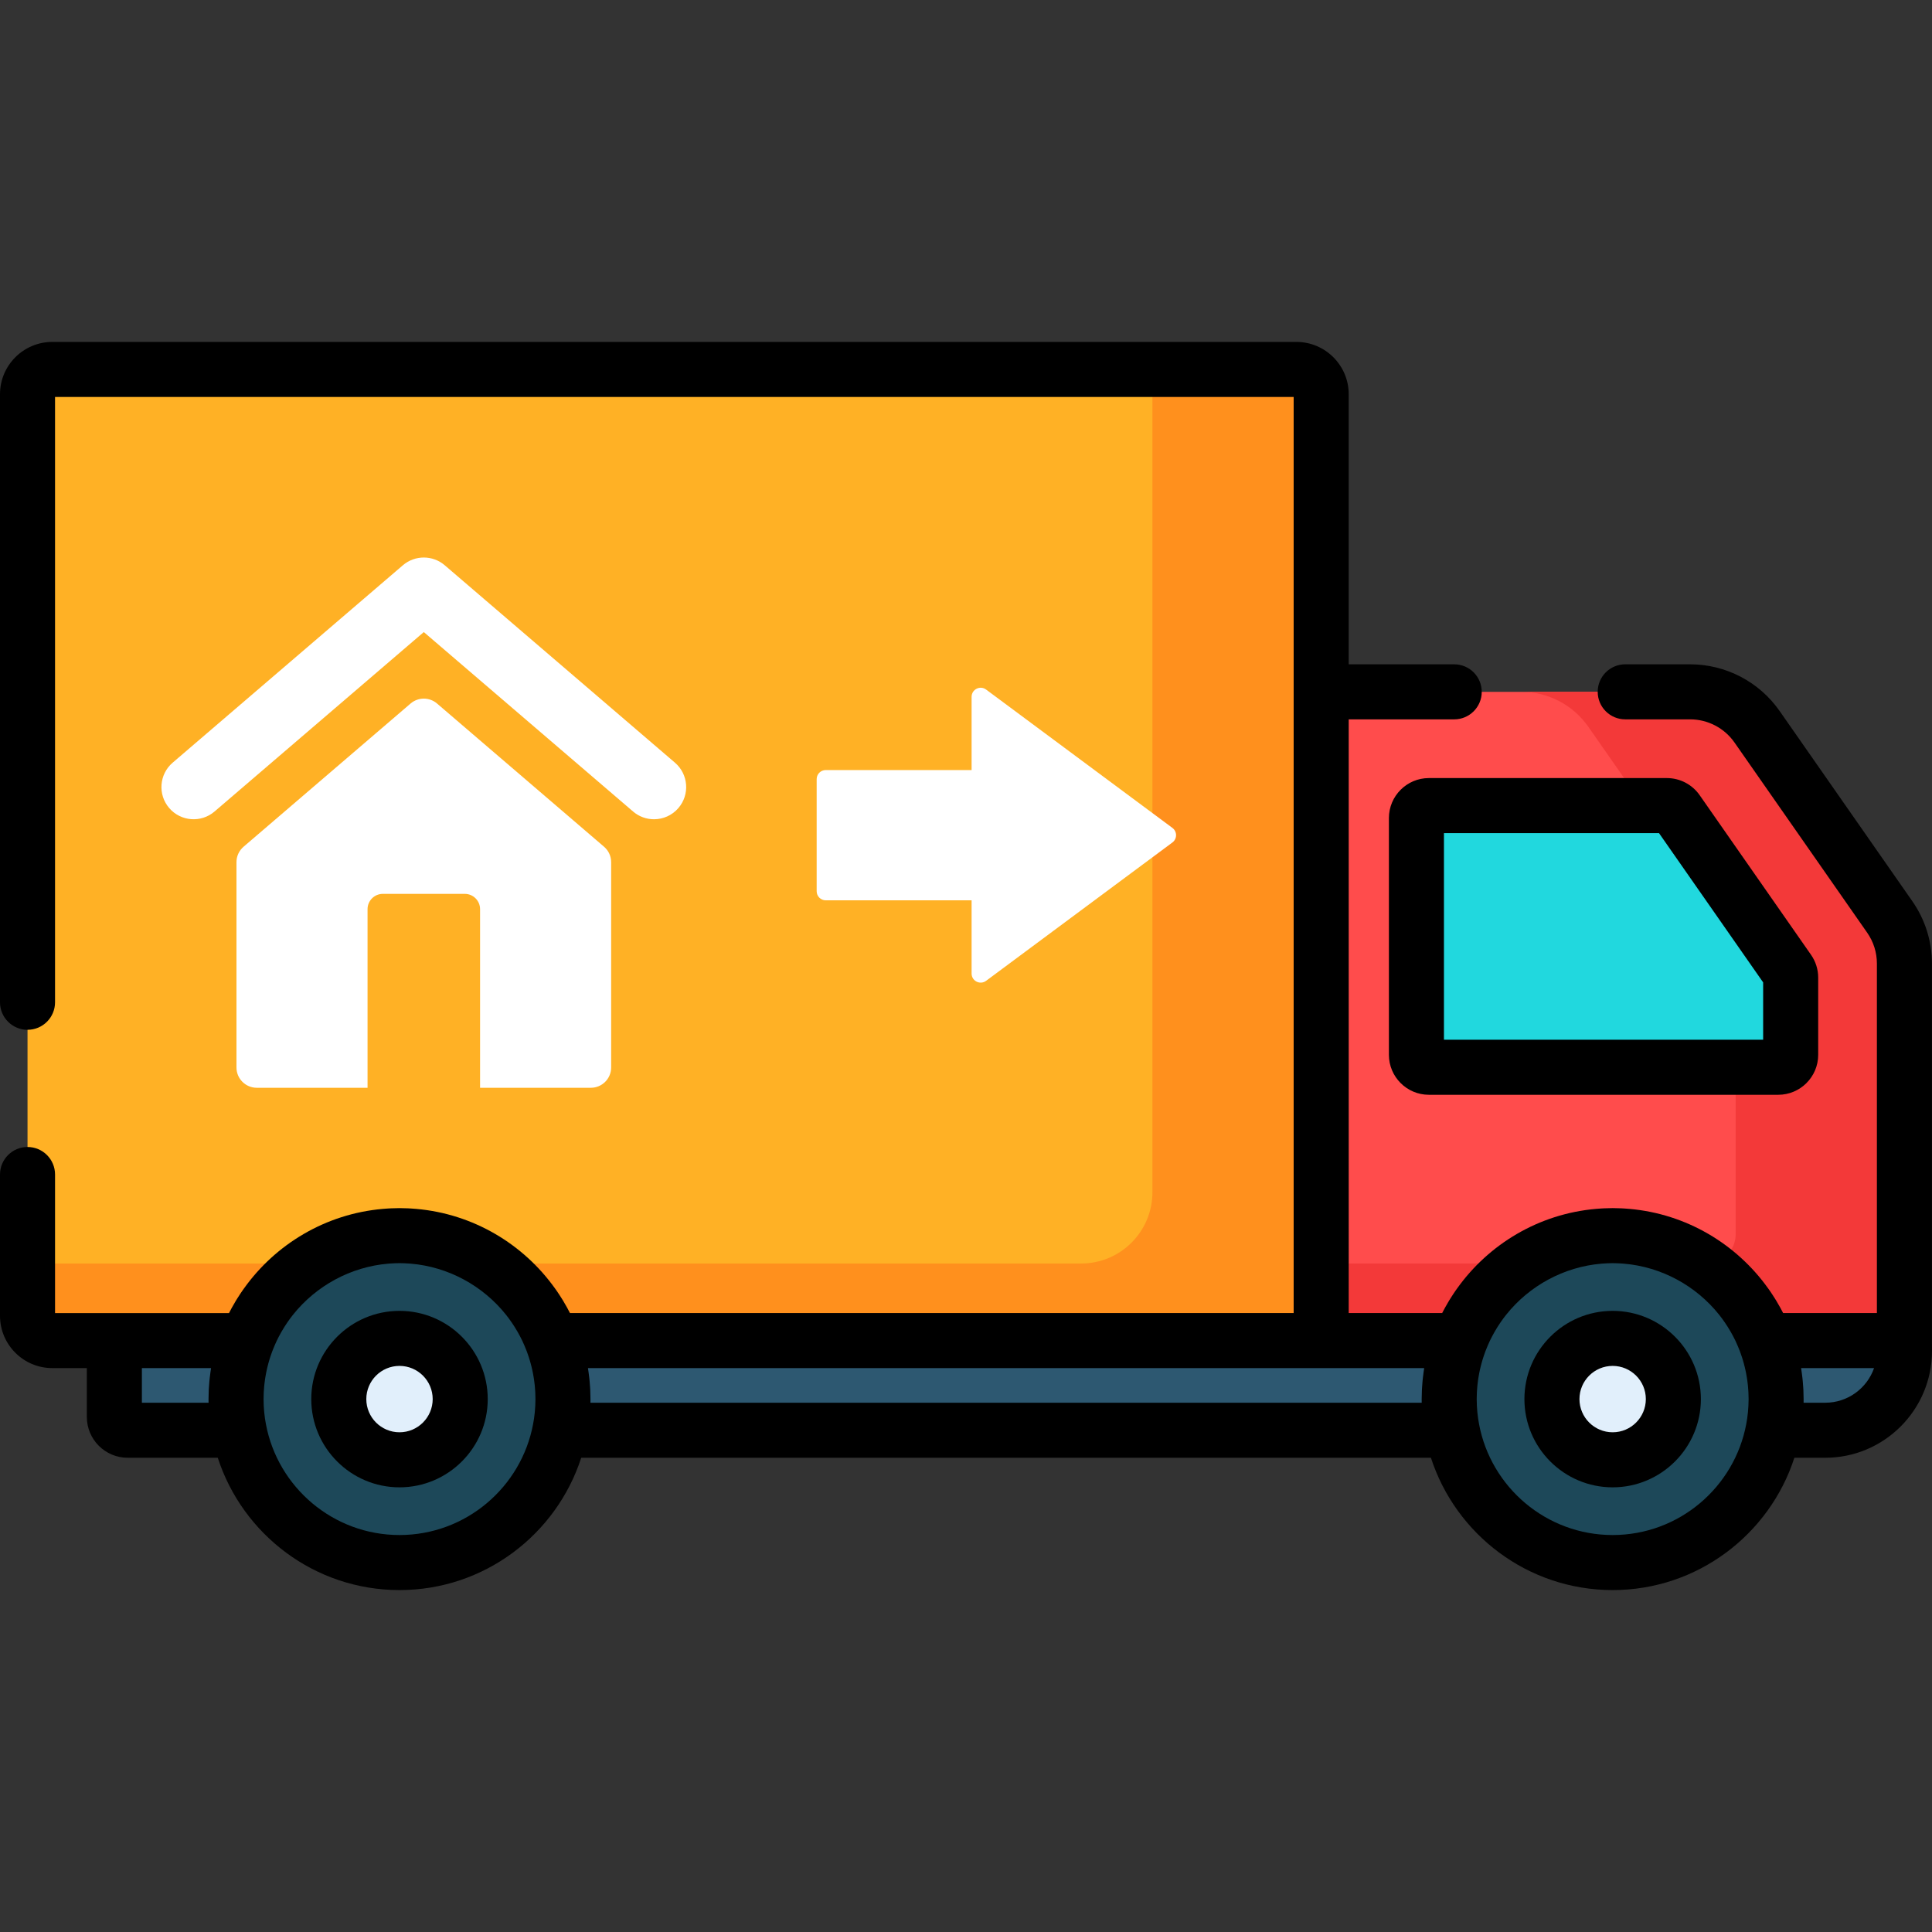 <?xml version="1.0" encoding="UTF-8"?> <!-- Generator: Adobe Illustrator 19.0.0, SVG Export Plug-In . SVG Version: 6.00 Build 0) --> <svg xmlns="http://www.w3.org/2000/svg" xmlns:xlink="http://www.w3.org/1999/xlink" version="1.1" id="Capa_1" x="0px" y="0px" viewBox="0 0 512 512" style="enable-background:new 0 0 512 512;" xml:space="preserve"><rect x="0" y="0" width="512" height="512" fill="#333333" stroke="none"/> <path style="fill:#2D5871;" d="M483.718,379.028H33.83c-1.945,0-3.521-1.576-3.521-3.521v-37.97h474.398v20.503 C504.707,369.631,495.31,379.028,483.718,379.028z"></path> <path style="fill:#FF4C4C;" d="M504.692,355.268H324.808V183.344h123.085c7.074,0,13.701,3.457,17.748,9.258l35.157,50.392 c2.534,3.632,3.893,7.954,3.893,12.382L504.692,355.268L504.692,355.268z"></path> <path style="fill:#F33939;" d="M500.799,242.994l-35.157-50.392c-4.047-5.801-10.675-9.258-17.748-9.258h-44.721 c7.074,0,13.701,3.457,17.748,9.258l35.157,50.392c2.534,3.632,3.893,7.954,3.893,12.382v71.697c0,4.292-3.48,7.772-7.772,7.772 h-127.39v20.422h135.162h44.721v-20.65v-79.241C504.692,250.948,503.333,246.627,500.799,242.994z"></path> <path style="fill:#21D8DE;" d="M375.369,279.539v-62.753c0-1.82,1.476-3.296,3.296-3.296h63.072c1.077,0,2.087,0.527,2.703,1.41 l29.512,42.301c0.386,0.553,0.593,1.211,0.593,1.886v20.452c0,1.82-1.476,3.296-3.296,3.296h-92.584 C376.845,282.835,375.369,281.36,375.369,279.539z"></path> <circle style="fill:#1D4859;" cx="427.37" cy="370.779" r="43.32"></circle> <path style="fill:#E1EFFB;" d="M427.368,386.864c-8.871,0-16.089-7.217-16.089-16.089c0-8.871,7.217-16.089,16.089-16.089 c8.872,0,16.089,7.217,16.089,16.089C443.457,379.646,436.239,386.864,427.368,386.864z"></path> <path style="fill:#FFB125;" d="M350.129,355.268H13.858c-3.625,0-6.564-2.939-6.564-6.564V104.47c0-3.625,2.939-6.564,6.564-6.564 h329.708c3.625,0,6.564,2.939,6.564,6.564v250.798H350.129z"></path> <path style="fill:#FF901D;" d="M343.565,97.906h-38.157V315.94c0,10.442-8.465,18.906-18.906,18.906H7.293v13.858 c0,3.625,2.939,6.564,6.564,6.564h336.272V104.47C350.129,100.845,347.19,97.906,343.565,97.906z"></path> <g> <path style="fill:#FFFFFF;" d="M173.314,217.111c-1.964,0-3.938-0.674-5.545-2.054l-55.456-47.552l-55.455,47.552 c-3.573,3.065-8.956,2.652-12.021-0.922c-3.065-3.574-2.652-8.956,0.922-12.021l61.005-52.311c3.193-2.739,7.906-2.739,11.099,0 l61.005,52.311c3.575,3.065,3.987,8.447,0.922,12.021C178.104,216.102,175.717,217.111,173.314,217.111z"></path> <path style="fill:#FFFFFF;" d="M160.082,224.395l-44.265-37.956c-2.016-1.728-4.991-1.728-7.006,0l-44.265,37.956 c-1.192,1.022-1.879,2.515-1.879,4.085v54.41c0,2.972,2.409,5.382,5.382,5.382h29.355V240.94c0-2.24,1.816-4.056,4.056-4.056 h21.708c2.24,0,4.056,1.816,4.056,4.056v47.332h29.355c2.972,0,5.382-2.409,5.382-5.382v-54.41 C161.96,226.91,161.274,225.418,160.082,224.395z"></path> </g> <circle style="fill:#1D4859;" cx="105.87" cy="370.779" r="43.32"></circle> <path style="fill:#E1EFFB;" d="M105.871,386.864c-8.872,0-16.089-7.217-16.089-16.089c0-8.871,7.217-16.089,16.089-16.089 s16.089,7.217,16.089,16.089C121.961,379.646,114.743,386.864,105.871,386.864z"></path> <path style="fill:#FFFFFF;" d="M261.329,259.928l49.367-36.66c1.297-0.963,1.297-2.905,0-3.868l-49.367-36.66 c-1.59-1.18-3.846-0.046-3.846,1.934v19.397h-38.649c-1.331,0-2.409,1.079-2.409,2.409v29.708c0,1.331,1.079,2.409,2.409,2.409 h38.649v19.397C257.483,259.974,259.739,261.108,261.329,259.928z"></path> <path d="M368.076,216.787v62.752c0,5.84,4.751,10.59,10.59,10.59h92.584c5.839,0,10.59-4.75,10.59-10.59v-20.451 c0-2.18-0.66-4.276-1.905-6.059l-29.51-42.299c-1.979-2.839-5.226-4.533-8.687-4.533h-63.072 C372.827,206.197,368.076,210.947,368.076,216.787z M382.663,220.784h56.989l27.6,39.56v15.198h-84.589V220.784z"></path> <path d="M511.985,355.228v-99.851c0-5.952-1.8-11.677-5.205-16.556l-35.157-50.392c-5.407-7.751-14.279-12.379-23.73-12.379h-17.192 c-4.028,0-7.293,3.265-7.293,7.293s3.265,7.293,7.293,7.293h17.192c4.687,0,9.085,2.294,11.767,6.138l35.158,50.393 c1.688,2.419,2.58,5.257,2.58,8.209v92.596h-24.851c-0.177-0.35-0.364-0.693-0.549-1.037c-0.065-0.12-0.126-0.242-0.192-0.362 c-0.343-0.626-0.698-1.243-1.066-1.851c-0.124-0.206-0.255-0.408-0.382-0.613c-0.239-0.383-0.482-0.764-0.731-1.14 c-0.188-0.284-0.377-0.568-0.57-0.848c-0.167-0.241-0.338-0.477-0.508-0.714c-8.378-11.715-21.615-19.719-36.747-21.04 c-0.463-0.041-0.927-0.078-1.392-0.106c-0.263-0.016-0.527-0.031-0.791-0.043c-0.748-0.034-1.498-0.057-2.251-0.057 s-1.503,0.023-2.251,0.057c-0.264,0.012-0.528,0.027-0.791,0.043c-0.465,0.029-0.929,0.065-1.392,0.106 c-15.134,1.321-28.372,9.327-36.75,21.045c-0.169,0.235-0.339,0.47-0.504,0.708c-0.194,0.282-0.384,0.566-0.573,0.852 c-0.248,0.374-0.49,0.753-0.728,1.135c-0.128,0.206-0.259,0.409-0.385,0.617c-0.367,0.608-0.722,1.224-1.065,1.85 c-0.065,0.12-0.127,0.242-0.192,0.362c-0.185,0.344-0.372,0.688-0.549,1.037h-24.765V190.638h27.962 c4.028,0,7.293-3.265,7.293-7.293s-3.265-7.293-7.293-7.293h-27.962v-71.581c0-7.641-6.217-13.858-13.858-13.858H13.858 C6.217,90.612,0,96.829,0,104.47v161.144c0,4.029,3.265,7.293,7.293,7.293s7.293-3.265,7.293-7.293V105.199h328.249v78.145v164.63 H151.051c-0.172-0.34-0.354-0.673-0.534-1.008c-0.071-0.133-0.14-0.268-0.212-0.401c-0.339-0.619-0.69-1.229-1.054-1.831 c-0.132-0.218-0.269-0.432-0.404-0.648c-0.231-0.369-0.465-0.736-0.705-1.099c-0.194-0.294-0.389-0.586-0.589-0.876 c-0.155-0.224-0.315-0.444-0.473-0.664c-8.377-11.736-21.626-19.756-36.775-21.078c-0.463-0.041-0.926-0.078-1.392-0.106 c-0.263-0.016-0.527-0.031-0.791-0.043c-0.748-0.034-1.498-0.057-2.251-0.057s-1.503,0.023-2.251,0.057 c-0.264,0.012-0.528,0.027-0.791,0.043c-0.465,0.029-0.929,0.065-1.392,0.106c-15.144,1.322-28.39,9.337-36.767,21.067 c-0.162,0.226-0.325,0.45-0.483,0.679c-0.198,0.287-0.392,0.577-0.584,0.869c-0.242,0.366-0.478,0.735-0.711,1.108 c-0.133,0.214-0.27,0.426-0.4,0.642c-0.364,0.603-0.716,1.213-1.055,1.833c-0.072,0.131-0.14,0.265-0.211,0.398 c-0.18,0.336-0.362,0.67-0.535,1.011H30.308H14.587v-36.719c0-4.028-3.265-7.293-7.293-7.293S0,307.226,0,311.255v37.448 c0,7.641,6.217,13.858,13.858,13.858h9.157v12.946c0,5.963,4.851,10.815,10.815,10.815h23.883 c6.577,20.322,25.674,35.065,48.158,35.065s41.581-14.742,48.158-35.065h225.18c6.577,20.322,25.674,35.065,48.158,35.065 c22.484,0,41.581-14.742,48.158-35.065h8.192C499.312,386.321,512,373.634,512,357.999L511.985,355.228z M55.889,362.828 c-0.043,0.27-0.078,0.542-0.116,0.813c-0.073,0.514-0.14,1.029-0.197,1.545c-0.031,0.281-0.06,0.563-0.086,0.845 c-0.051,0.54-0.091,1.082-0.124,1.625c-0.015,0.248-0.034,0.495-0.045,0.744c-0.037,0.789-0.06,1.581-0.06,2.374 c0,0.32,0.003,0.64,0.009,0.96H37.602v-9.174h18.325C55.912,362.649,55.903,362.739,55.889,362.828z M141.852,372.527 c-0.022,0.446-0.058,0.893-0.097,1.339c-0.011,0.124-0.017,0.25-0.028,0.374c-0.05,0.518-0.114,1.036-0.187,1.554 c-0.007,0.053-0.013,0.108-0.021,0.161c-0.071,0.489-0.156,0.976-0.247,1.463c-3.128,16.7-17.806,29.381-35.4,29.381 s-32.273-12.681-35.4-29.381c-0.091-0.487-0.176-0.974-0.247-1.463c-0.008-0.053-0.013-0.108-0.021-0.161 c-0.073-0.518-0.137-1.036-0.187-1.554c-0.012-0.124-0.018-0.249-0.028-0.374c-0.039-0.447-0.075-0.893-0.097-1.339 c-0.028-0.581-0.044-1.165-0.044-1.753c0-0.59,0.016-1.176,0.045-1.759c0.01-0.199,0.028-0.397,0.041-0.596 c0.025-0.382,0.05-0.763,0.087-1.142c0.023-0.241,0.054-0.48,0.083-0.721c0.039-0.332,0.079-0.664,0.127-0.994 c0.038-0.262,0.082-0.522,0.126-0.782c0.051-0.302,0.103-0.603,0.161-0.902c0.054-0.278,0.113-0.554,0.174-0.831 c0.06-0.276,0.124-0.55,0.19-0.823c0.071-0.29,0.145-0.58,0.224-0.869c0.069-0.256,0.143-0.51,0.217-0.764 c0.087-0.294,0.175-0.587,0.27-0.88c0.082-0.253,0.169-0.504,0.256-0.754c0.097-0.28,0.195-0.559,0.299-0.837 c0.063-0.167,0.131-0.332,0.197-0.498c0.279-0.71,0.577-1.409,0.898-2.094c0.039-0.084,0.075-0.17,0.115-0.253 c0.351-0.734,0.731-1.449,1.129-2.153c0.08-0.142,0.162-0.284,0.245-0.425c0.874-1.497,1.845-2.926,2.915-4.268 c0.001-0.001,0.002-0.002,0.002-0.003c6.131-7.692,15.284-12.707,25.256-13.546c0.146-0.012,0.291-0.023,0.438-0.033 c0.839-0.06,1.682-0.099,2.531-0.099s1.692,0.039,2.531,0.099c0.146,0.01,0.292,0.021,0.438,0.033 c9.971,0.839,19.125,5.854,25.256,13.546c0.001,0.001,0.002,0.002,0.002,0.003c1.07,1.342,2.041,2.771,2.915,4.268 c0.082,0.141,0.164,0.283,0.245,0.425c0.398,0.703,0.777,1.419,1.128,2.153c0.04,0.083,0.075,0.169,0.115,0.253 c0.321,0.685,0.62,1.384,0.898,2.094c0.065,0.166,0.134,0.331,0.197,0.498c0.104,0.278,0.202,0.557,0.299,0.837 c0.087,0.251,0.174,0.501,0.256,0.754c0.094,0.292,0.183,0.586,0.27,0.88c0.075,0.254,0.148,0.508,0.217,0.764 c0.078,0.289,0.153,0.578,0.224,0.869c0.067,0.273,0.13,0.548,0.19,0.823c0.061,0.276,0.119,0.553,0.174,0.831 c0.058,0.299,0.111,0.6,0.161,0.902c0.044,0.26,0.088,0.521,0.126,0.782c0.048,0.33,0.088,0.662,0.127,0.994 c0.028,0.24,0.059,0.48,0.083,0.721c0.037,0.378,0.062,0.76,0.087,1.142c0.013,0.199,0.031,0.397,0.041,0.596 c0.028,0.583,0.045,1.169,0.045,1.759C141.896,371.362,141.88,371.946,141.852,372.527z M377.385,362.828 c-0.043,0.269-0.078,0.541-0.116,0.812c-0.073,0.514-0.14,1.029-0.197,1.546c-0.031,0.28-0.059,0.561-0.086,0.843 c-0.051,0.541-0.091,1.084-0.124,1.628c-0.015,0.247-0.034,0.494-0.045,0.742c-0.037,0.79-0.06,1.581-0.06,2.375 c0,0.32,0.003,0.64,0.009,0.96H156.473c0.006-0.32,0.01-0.64,0.01-0.96c0-0.794-0.024-1.585-0.06-2.374 c-0.012-0.249-0.03-0.496-0.045-0.744c-0.033-0.543-0.073-1.085-0.124-1.625c-0.026-0.282-0.055-0.564-0.086-0.845 c-0.057-0.516-0.124-1.031-0.197-1.545c-0.038-0.271-0.074-0.543-0.116-0.813c-0.014-0.089-0.024-0.178-0.038-0.267H350.13h27.294 C377.409,362.65,377.399,362.739,377.385,362.828z M463.348,372.527c-0.022,0.446-0.058,0.893-0.097,1.339 c-0.011,0.124-0.017,0.25-0.028,0.374c-0.05,0.518-0.114,1.036-0.187,1.554c-0.008,0.053-0.013,0.108-0.021,0.161 c-0.071,0.489-0.156,0.976-0.247,1.463c-3.127,16.7-17.806,29.381-35.4,29.381c-17.589,0-32.266-12.675-35.398-29.369 c-0.092-0.49-0.177-0.98-0.248-1.472c-0.008-0.059-0.014-0.118-0.023-0.177c-0.072-0.512-0.135-1.024-0.185-1.537 c-0.013-0.133-0.019-0.268-0.031-0.401c-0.038-0.438-0.074-0.876-0.095-1.313c-0.028-0.582-0.045-1.166-0.045-1.754 c0-0.59,0.016-1.176,0.045-1.759c0.01-0.199,0.028-0.397,0.041-0.595c0.025-0.382,0.05-0.764,0.087-1.143 c0.023-0.24,0.054-0.479,0.082-0.718c0.039-0.334,0.079-0.667,0.127-0.997c0.038-0.259,0.082-0.517,0.125-0.775 c0.051-0.305,0.104-0.61,0.163-0.912c0.053-0.273,0.111-0.545,0.171-0.817c0.062-0.282,0.126-0.562,0.195-0.842 c0.069-0.284,0.142-0.567,0.219-0.849c0.072-0.264,0.147-0.527,0.224-0.789c0.084-0.285,0.17-0.57,0.262-0.853 c0.086-0.265,0.176-0.527,0.267-0.789c0.093-0.268,0.187-0.536,0.287-0.802c0.066-0.176,0.138-0.35,0.207-0.524 c0.275-0.698,0.568-1.386,0.884-2.06c0.043-0.093,0.083-0.188,0.127-0.28c0.349-0.728,0.726-1.439,1.12-2.137 c0.084-0.148,0.169-0.296,0.255-0.443c0.871-1.491,1.838-2.913,2.903-4.251c0.005-0.006,0.009-0.012,0.014-0.018 c6.131-7.688,15.282-12.701,25.251-13.54c0.146-0.012,0.292-0.023,0.438-0.033c0.839-0.06,1.682-0.099,2.531-0.099 s1.692,0.039,2.531,0.099c0.146,0.01,0.292,0.021,0.438,0.033c9.969,0.839,19.119,5.852,25.25,13.54 c0.005,0.006,0.01,0.013,0.015,0.019c1.065,1.337,2.031,2.759,2.902,4.249c0.086,0.147,0.172,0.295,0.256,0.444 c0.395,0.698,0.771,1.408,1.12,2.137c0.044,0.092,0.083,0.187,0.127,0.28c0.316,0.674,0.609,1.362,0.884,2.06 c0.069,0.175,0.141,0.348,0.207,0.524c0.1,0.266,0.193,0.534,0.287,0.802c0.092,0.262,0.182,0.525,0.268,0.789 c0.091,0.282,0.177,0.566,0.261,0.849c0.078,0.264,0.154,0.528,0.226,0.795c0.076,0.28,0.148,0.561,0.217,0.843 c0.069,0.281,0.134,0.563,0.196,0.847c0.059,0.27,0.117,0.541,0.17,0.812c0.059,0.304,0.113,0.611,0.164,0.918 c0.043,0.256,0.087,0.513,0.124,0.77c0.049,0.333,0.089,0.669,0.128,1.005c0.028,0.237,0.058,0.473,0.081,0.71 c0.037,0.382,0.063,0.766,0.088,1.151c0.013,0.196,0.031,0.392,0.04,0.589c0.028,0.583,0.045,1.17,0.045,1.76 C463.392,371.362,463.376,371.946,463.348,372.527z M483.717,371.735h-5.748c0.006-0.32,0.009-0.64,0.009-0.96 c0-0.794-0.024-1.586-0.06-2.375c-0.012-0.248-0.03-0.495-0.045-0.742c-0.033-0.544-0.073-1.087-0.124-1.628 c-0.026-0.282-0.055-0.563-0.086-0.843c-0.057-0.517-0.124-1.032-0.197-1.546c-0.038-0.271-0.074-0.543-0.116-0.812 c-0.014-0.089-0.024-0.178-0.038-0.267h19.334C494.774,367.898,489.686,371.735,483.717,371.735z"></path> <path d="M427.368,347.392c-12.893,0-23.382,10.489-23.382,23.383c0,12.894,10.489,23.383,23.382,23.383s23.383-10.489,23.383-23.383 C450.75,357.881,440.261,347.392,427.368,347.392z M427.368,379.57c-4.85,0-8.795-3.946-8.795-8.796c0-4.85,3.945-8.796,8.795-8.796 s8.796,3.946,8.796,8.796C436.163,375.624,432.217,379.57,427.368,379.57z"></path> <path d="M105.871,347.392c-12.893,0-23.383,10.489-23.383,23.383c0,12.894,10.49,23.383,23.383,23.383s23.383-10.489,23.383-23.383 C129.254,357.881,118.764,347.392,105.871,347.392z M105.871,379.57c-4.85,0-8.796-3.946-8.796-8.796 c0-4.85,3.946-8.796,8.796-8.796s8.796,3.946,8.796,8.796S110.721,379.57,105.871,379.57z"></path> <g> </g> <g> </g> <g> </g> <g> </g> <g> </g> <g> </g> <g> </g> <g> </g> <g> </g> <g> </g> <g> </g> <g> </g> <g> </g> <g> </g> <g> </g> </svg> 